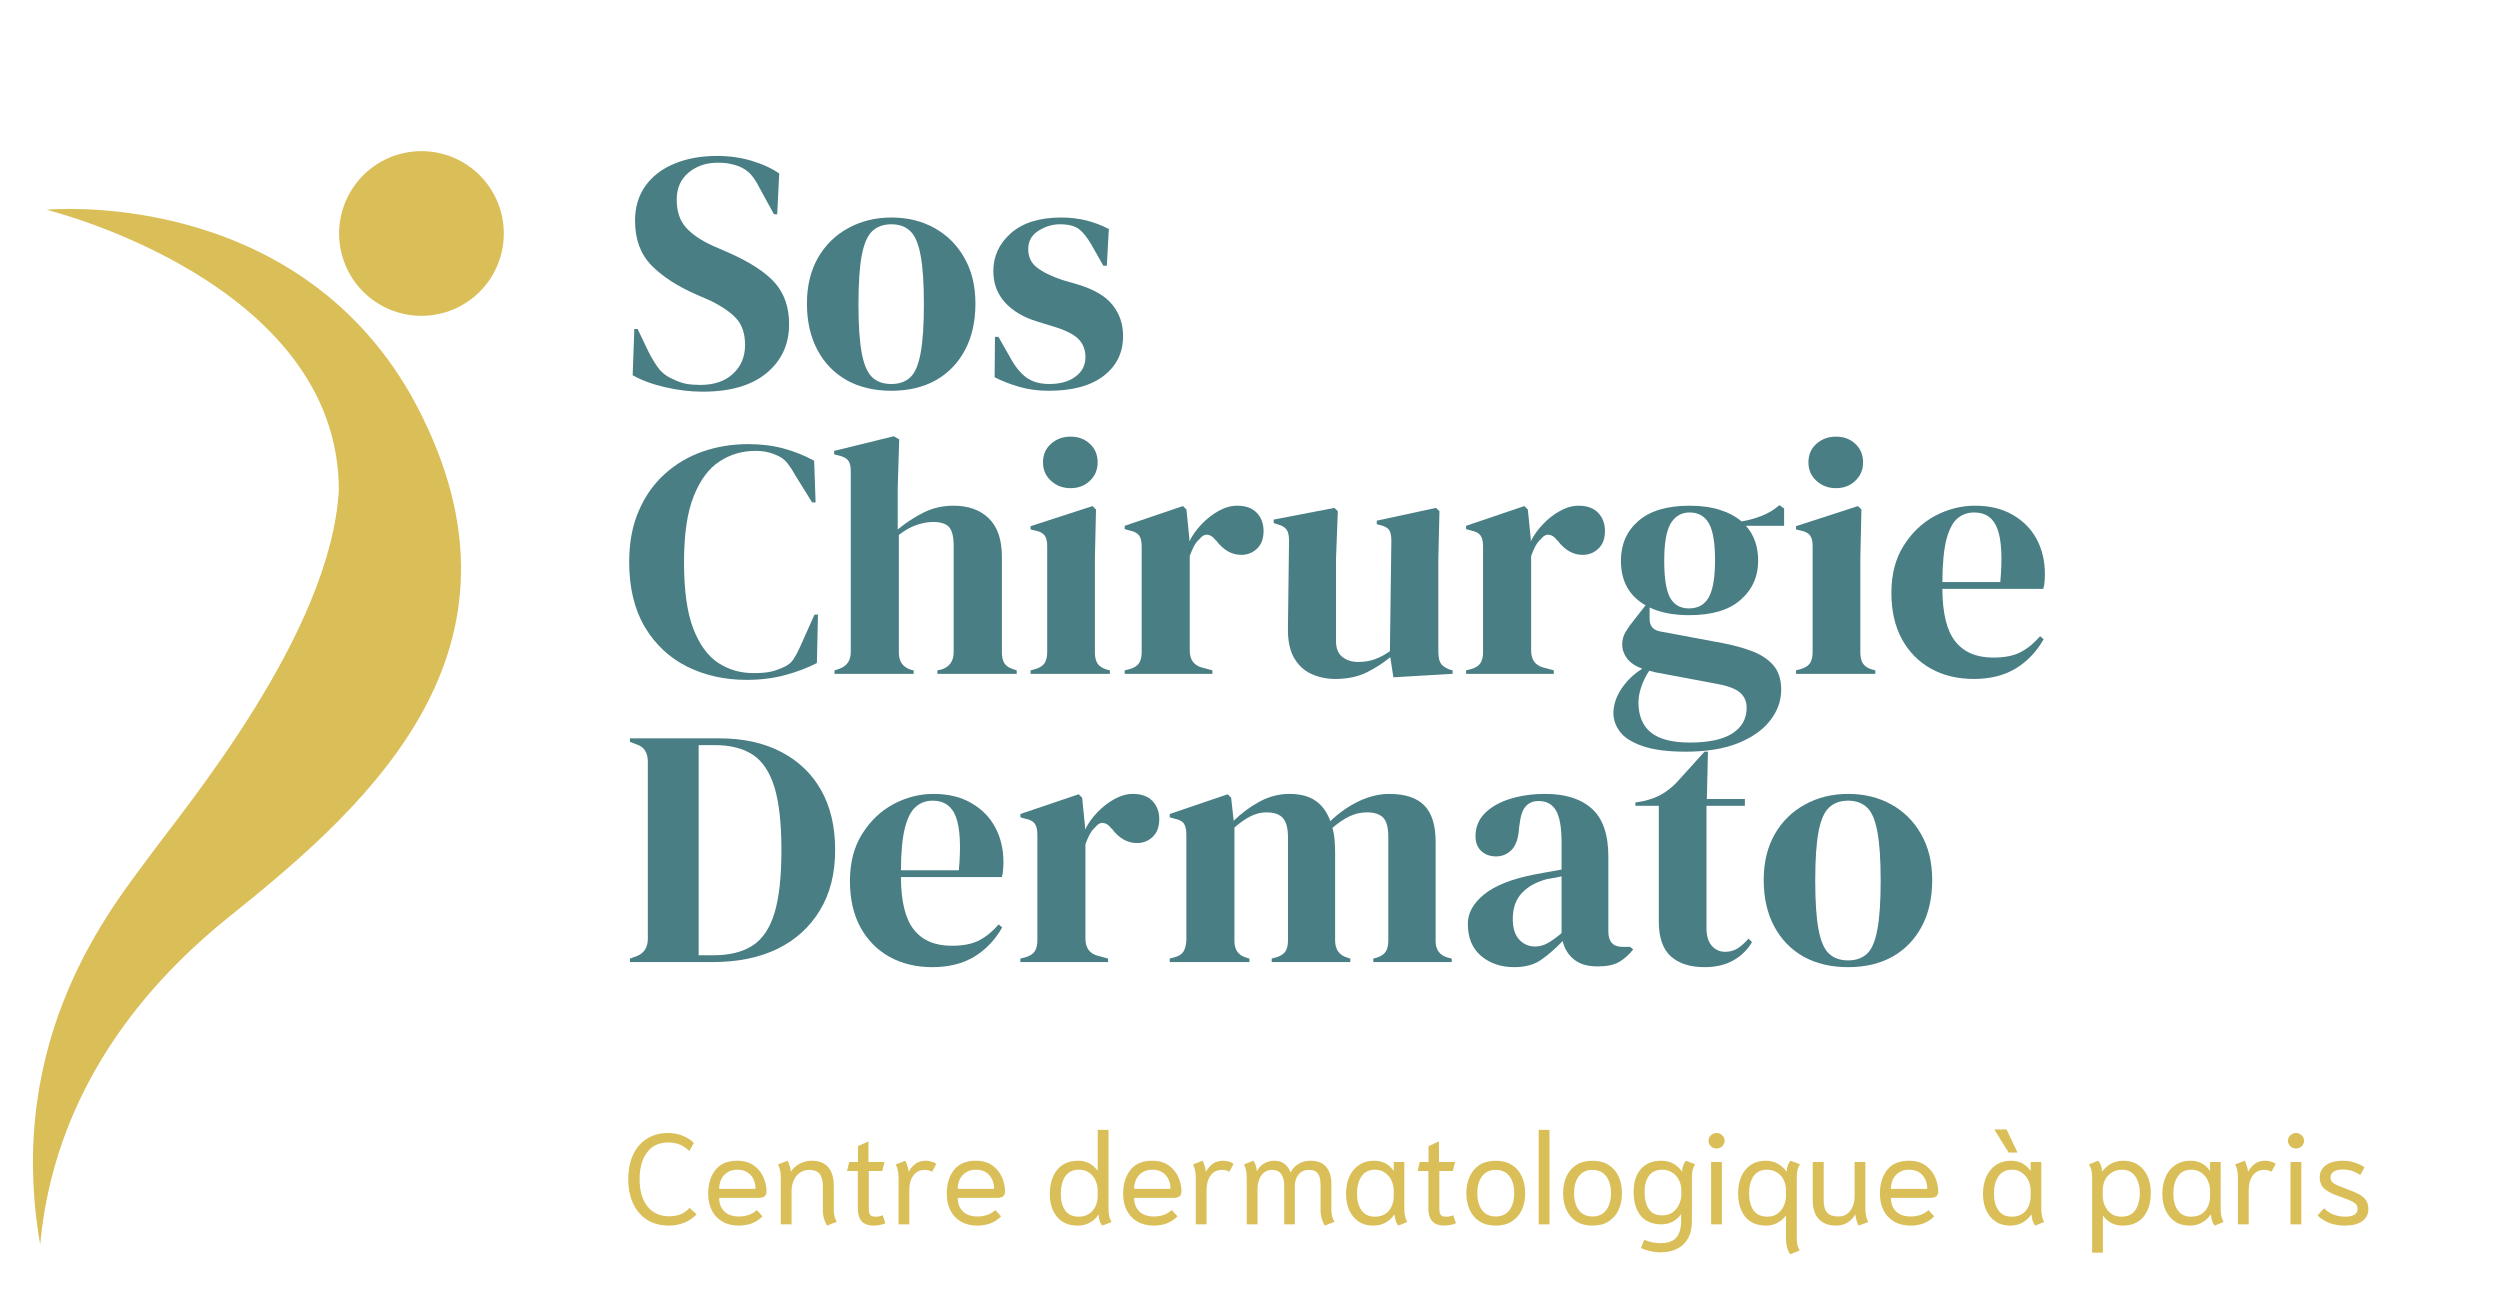 <svg xmlns="http://www.w3.org/2000/svg" xmlns:xlink="http://www.w3.org/1999/xlink" width="285" zoomAndPan="magnify" viewBox="0 0 213.75 112.5" height="150" preserveAspectRatio="xMidYMid meet"><defs><g></g><clipPath id="8513fbb8d1"><path d="M 2 17 L 40 17 L 40 106.879 L 2 106.879 Z M 2 17 " clip-rule="nonzero"></path></clipPath><clipPath id="a49763fdda"><path d="M 28 12.797 L 44 12.797 L 44 28 L 28 28 Z M 28 12.797 " clip-rule="nonzero"></path></clipPath></defs><g clip-path="url(#8513fbb8d1)"><path fill="#dabe58" d="M 3.973 17.934 C 3.973 17.934 28.969 24.055 28.969 41.91 C 28.289 54.156 15.758 69.121 12.762 73.234 C 9.766 77.344 0.328 88.555 3.438 106.43 C 4.105 98.883 7.438 88.113 19.645 78.34 C 31.855 68.566 46.98 54.996 35.105 33.727 C 24.875 15.891 3.973 17.934 3.973 17.934 Z M 3.973 17.934 " fill-opacity="1" fill-rule="nonzero"></path></g><g clip-path="url(#a49763fdda)"><path fill="#dabe58" d="M 43.074 19.965 C 43.074 20.426 43.031 20.883 42.941 21.336 C 42.852 21.789 42.715 22.23 42.539 22.656 C 42.363 23.086 42.145 23.492 41.891 23.875 C 41.633 24.258 41.34 24.613 41.012 24.941 C 40.688 25.27 40.332 25.562 39.945 25.816 C 39.562 26.074 39.156 26.293 38.73 26.469 C 38.301 26.645 37.863 26.777 37.406 26.867 C 36.953 26.961 36.496 27.004 36.035 27.004 C 35.57 27.004 35.113 26.961 34.66 26.867 C 34.207 26.777 33.766 26.645 33.34 26.469 C 32.914 26.293 32.508 26.074 32.121 25.816 C 31.738 25.562 31.383 25.27 31.055 24.941 C 30.73 24.613 30.438 24.258 30.18 23.875 C 29.922 23.492 29.707 23.086 29.531 22.656 C 29.352 22.23 29.219 21.789 29.129 21.336 C 29.039 20.883 28.992 20.426 28.992 19.965 C 28.992 19.5 29.039 19.043 29.129 18.59 C 29.219 18.137 29.352 17.695 29.531 17.27 C 29.707 16.84 29.922 16.438 30.18 16.051 C 30.438 15.668 30.73 15.312 31.055 14.984 C 31.383 14.656 31.738 14.367 32.121 14.109 C 32.508 13.852 32.914 13.637 33.34 13.457 C 33.766 13.281 34.207 13.148 34.66 13.059 C 35.113 12.969 35.57 12.922 36.035 12.922 C 36.496 12.922 36.953 12.969 37.406 13.059 C 37.863 13.148 38.301 13.281 38.73 13.457 C 39.156 13.637 39.562 13.852 39.945 14.109 C 40.332 14.367 40.688 14.656 41.012 14.984 C 41.34 15.312 41.633 15.668 41.891 16.051 C 42.145 16.438 42.363 16.84 42.539 17.27 C 42.715 17.695 42.852 18.137 42.941 18.59 C 43.031 19.043 43.074 19.5 43.074 19.965 Z M 43.074 19.965 " fill-opacity="1" fill-rule="nonzero"></path></g><g fill="#487e84" fill-opacity="1"><g transform="translate(53.218, 32.973)"><g><path d="M 6.859 0.516 C 5.797 0.516 4.711 0.383 3.609 0.125 C 2.516 -0.133 1.602 -0.473 0.875 -0.891 L 1.016 -4.844 L 1.297 -4.844 L 2.203 -2.953 C 2.473 -2.41 2.758 -1.93 3.062 -1.516 C 3.375 -1.098 3.801 -0.773 4.344 -0.547 C 4.727 -0.359 5.098 -0.227 5.453 -0.156 C 5.816 -0.094 6.219 -0.062 6.656 -0.062 C 7.844 -0.062 8.773 -0.379 9.453 -1.016 C 10.141 -1.648 10.484 -2.469 10.484 -3.469 C 10.484 -4.414 10.25 -5.156 9.781 -5.688 C 9.32 -6.219 8.582 -6.738 7.562 -7.25 L 6.375 -7.766 C 4.707 -8.492 3.406 -9.336 2.469 -10.297 C 1.539 -11.254 1.078 -12.523 1.078 -14.109 C 1.078 -15.242 1.367 -16.227 1.953 -17.062 C 2.547 -17.895 3.367 -18.531 4.422 -18.969 C 5.473 -19.414 6.703 -19.641 8.109 -19.641 C 9.129 -19.641 10.098 -19.504 11.016 -19.234 C 11.941 -18.961 12.738 -18.598 13.406 -18.141 L 13.234 -14.656 L 12.953 -14.656 L 11.766 -16.828 C 11.43 -17.504 11.098 -17.984 10.766 -18.266 C 10.441 -18.547 10.066 -18.742 9.641 -18.859 C 9.391 -18.93 9.156 -18.984 8.938 -19.016 C 8.727 -19.047 8.461 -19.062 8.141 -19.062 C 7.148 -19.062 6.316 -18.773 5.641 -18.203 C 4.973 -17.641 4.641 -16.875 4.641 -15.906 C 4.641 -14.914 4.898 -14.125 5.422 -13.531 C 5.941 -12.945 6.703 -12.426 7.703 -11.969 L 9.031 -11.391 C 10.883 -10.578 12.219 -9.711 13.031 -8.797 C 13.844 -7.879 14.25 -6.695 14.25 -5.25 C 14.25 -3.539 13.609 -2.148 12.328 -1.078 C 11.047 -0.016 9.223 0.516 6.859 0.516 Z M 6.859 0.516 "></path></g></g></g><g fill="#487e84" fill-opacity="1"><g transform="translate(68.305, 32.973)"><g><path d="M 7.906 0.438 C 6.438 0.438 5.16 0.133 4.078 -0.469 C 3.004 -1.082 2.172 -1.945 1.578 -3.062 C 0.984 -4.188 0.688 -5.504 0.688 -7.016 C 0.688 -8.516 1 -9.816 1.625 -10.922 C 2.258 -12.023 3.125 -12.875 4.219 -13.469 C 5.312 -14.07 6.539 -14.375 7.906 -14.375 C 9.281 -14.375 10.504 -14.078 11.578 -13.484 C 12.66 -12.891 13.516 -12.039 14.141 -10.938 C 14.773 -9.844 15.094 -8.535 15.094 -7.016 C 15.094 -5.484 14.797 -4.16 14.203 -3.047 C 13.617 -1.941 12.789 -1.082 11.719 -0.469 C 10.645 0.133 9.375 0.438 7.906 0.438 Z M 7.906 -0.141 C 8.582 -0.141 9.125 -0.332 9.531 -0.719 C 9.938 -1.102 10.227 -1.789 10.406 -2.781 C 10.594 -3.77 10.688 -5.16 10.688 -6.953 C 10.688 -8.766 10.594 -10.16 10.406 -11.141 C 10.227 -12.129 9.938 -12.816 9.531 -13.203 C 9.125 -13.598 8.582 -13.797 7.906 -13.797 C 7.227 -13.797 6.68 -13.598 6.266 -13.203 C 5.859 -12.816 5.562 -12.129 5.375 -11.141 C 5.188 -10.16 5.094 -8.766 5.094 -6.953 C 5.094 -5.16 5.188 -3.77 5.375 -2.781 C 5.562 -1.789 5.859 -1.102 6.266 -0.719 C 6.68 -0.332 7.227 -0.141 7.906 -0.141 Z M 7.906 -0.141 "></path></g></g></g><g fill="#487e84" fill-opacity="1"><g transform="translate(84.086, 32.973)"><g><path d="M 5.594 0.438 C 4.645 0.438 3.789 0.32 3.031 0.094 C 2.281 -0.125 1.586 -0.395 0.953 -0.719 L 0.984 -4.172 L 1.281 -4.172 L 2.266 -2.438 C 2.68 -1.664 3.145 -1.086 3.656 -0.703 C 4.176 -0.328 4.832 -0.141 5.625 -0.141 C 6.551 -0.141 7.297 -0.348 7.859 -0.766 C 8.43 -1.18 8.719 -1.738 8.719 -2.438 C 8.719 -3.07 8.516 -3.594 8.109 -4 C 7.703 -4.406 6.953 -4.77 5.859 -5.094 L 4.641 -5.469 C 3.461 -5.82 2.535 -6.363 1.859 -7.094 C 1.18 -7.832 0.844 -8.734 0.844 -9.797 C 0.844 -11.066 1.344 -12.145 2.344 -13.031 C 3.352 -13.926 4.789 -14.375 6.656 -14.375 C 7.414 -14.375 8.129 -14.289 8.797 -14.125 C 9.461 -13.957 10.102 -13.711 10.719 -13.391 L 10.547 -10.25 L 10.25 -10.25 L 9.234 -12.047 C 8.867 -12.68 8.508 -13.129 8.156 -13.391 C 7.801 -13.66 7.266 -13.797 6.547 -13.797 C 5.891 -13.797 5.27 -13.609 4.688 -13.234 C 4.113 -12.867 3.828 -12.348 3.828 -11.672 C 3.828 -11.016 4.07 -10.492 4.562 -10.109 C 5.051 -9.723 5.781 -9.363 6.75 -9.031 L 8.047 -8.656 C 9.441 -8.238 10.438 -7.656 11.031 -6.906 C 11.633 -6.164 11.938 -5.273 11.938 -4.234 C 11.938 -2.816 11.379 -1.68 10.266 -0.828 C 9.16 0.016 7.602 0.438 5.594 0.438 Z M 5.594 0.438 "></path></g></g></g><g fill="#487e84" fill-opacity="1"><g transform="translate(53.218, 57.613)"><g><path d="M 10.609 0.516 C 8.734 0.516 7.035 0.133 5.516 -0.625 C 4.004 -1.383 2.801 -2.516 1.906 -4.016 C 1.02 -5.523 0.578 -7.375 0.578 -9.562 C 0.578 -11.219 0.848 -12.672 1.391 -13.922 C 1.93 -15.18 2.672 -16.234 3.609 -17.078 C 4.547 -17.93 5.625 -18.57 6.844 -19 C 8.07 -19.426 9.375 -19.641 10.75 -19.641 C 11.852 -19.641 12.863 -19.516 13.781 -19.266 C 14.707 -19.016 15.578 -18.664 16.391 -18.219 L 16.516 -14.656 L 16.219 -14.656 L 14.781 -16.969 C 14.582 -17.344 14.367 -17.676 14.141 -17.969 C 13.91 -18.27 13.617 -18.5 13.266 -18.656 C 12.973 -18.789 12.688 -18.891 12.406 -18.953 C 12.133 -19.023 11.785 -19.062 11.359 -19.062 C 10.234 -19.062 9.211 -18.758 8.297 -18.156 C 7.379 -17.562 6.645 -16.57 6.094 -15.188 C 5.539 -13.812 5.266 -11.926 5.266 -9.531 C 5.266 -7.156 5.523 -5.273 6.047 -3.891 C 6.578 -2.516 7.289 -1.531 8.188 -0.938 C 9.082 -0.352 10.086 -0.062 11.203 -0.062 C 11.828 -0.062 12.32 -0.102 12.688 -0.188 C 13.051 -0.27 13.422 -0.398 13.797 -0.578 C 14.16 -0.734 14.438 -0.957 14.625 -1.25 C 14.82 -1.551 15 -1.879 15.156 -2.234 L 16.422 -5.062 L 16.719 -5.062 L 16.625 -0.922 C 15.812 -0.504 14.906 -0.16 13.906 0.109 C 12.906 0.379 11.805 0.516 10.609 0.516 Z M 10.609 0.516 "></path></g></g></g><g fill="#487e84" fill-opacity="1"><g transform="translate(70.679, 57.613)"><g><path d="M 0.672 0 L 0.672 -0.297 L 1.016 -0.406 C 1.711 -0.633 2.062 -1.117 2.062 -1.859 L 2.062 -17.328 C 2.062 -17.734 1.992 -18.031 1.859 -18.219 C 1.723 -18.414 1.461 -18.562 1.078 -18.656 L 0.641 -18.766 L 0.641 -19.062 L 5.734 -20.312 L 6.203 -20.047 L 6.078 -15.969 L 6.078 -12.344 C 6.754 -12.906 7.484 -13.383 8.266 -13.781 C 9.047 -14.176 9.91 -14.375 10.859 -14.375 C 12.117 -14.375 13.117 -14.016 13.859 -13.297 C 14.609 -12.578 14.984 -11.477 14.984 -10 L 14.984 -1.828 C 14.984 -1.441 15.055 -1.129 15.203 -0.891 C 15.359 -0.66 15.629 -0.488 16.016 -0.375 L 16.25 -0.297 L 16.25 0 L 9.469 0 L 9.469 -0.297 L 9.828 -0.375 C 10.516 -0.602 10.859 -1.098 10.859 -1.859 L 10.859 -10.953 C 10.859 -11.723 10.727 -12.254 10.469 -12.547 C 10.207 -12.836 9.75 -12.984 9.094 -12.984 C 8.664 -12.984 8.203 -12.898 7.703 -12.734 C 7.203 -12.566 6.691 -12.281 6.172 -11.875 L 6.172 -1.797 C 6.172 -1.047 6.52 -0.562 7.219 -0.344 L 7.438 -0.297 L 7.438 0 Z M 0.672 0 "></path></g></g></g><g fill="#487e84" fill-opacity="1"><g transform="translate(87.474, 57.613)"><g><path d="M 4.062 -15.875 C 3.406 -15.875 2.848 -16.082 2.391 -16.5 C 1.93 -16.914 1.703 -17.441 1.703 -18.078 C 1.703 -18.734 1.93 -19.266 2.391 -19.672 C 2.848 -20.078 3.406 -20.281 4.062 -20.281 C 4.719 -20.281 5.266 -20.078 5.703 -19.672 C 6.148 -19.266 6.375 -18.734 6.375 -18.078 C 6.375 -17.441 6.148 -16.914 5.703 -16.5 C 5.266 -16.082 4.719 -15.875 4.062 -15.875 Z M 0.641 0 L 0.641 -0.297 L 1.047 -0.406 C 1.43 -0.52 1.695 -0.691 1.844 -0.922 C 1.988 -1.16 2.062 -1.473 2.062 -1.859 L 2.062 -10.922 C 2.062 -11.328 1.988 -11.629 1.844 -11.828 C 1.695 -12.035 1.43 -12.176 1.047 -12.25 L 0.641 -12.344 L 0.641 -12.625 L 5.938 -14.344 L 6.234 -14.047 L 6.141 -9.938 L 6.141 -1.828 C 6.141 -1.441 6.211 -1.129 6.359 -0.891 C 6.504 -0.66 6.758 -0.488 7.125 -0.375 L 7.422 -0.297 L 7.422 0 Z M 0.641 0 "></path></g></g></g><g fill="#487e84" fill-opacity="1"><g transform="translate(95.582, 57.613)"><g><path d="M 0.578 0 L 0.578 -0.297 L 1.016 -0.406 C 1.398 -0.52 1.664 -0.691 1.812 -0.922 C 1.957 -1.16 2.031 -1.461 2.031 -1.828 L 2.031 -10.891 C 2.031 -11.316 1.957 -11.629 1.812 -11.828 C 1.664 -12.035 1.398 -12.176 1.016 -12.25 L 0.578 -12.375 L 0.578 -12.656 L 5.562 -14.344 L 5.859 -14.047 L 6.109 -11.562 L 6.109 -11.328 C 6.379 -11.867 6.734 -12.363 7.172 -12.812 C 7.609 -13.27 8.094 -13.645 8.625 -13.938 C 9.156 -14.227 9.68 -14.375 10.203 -14.375 C 10.93 -14.375 11.488 -14.172 11.875 -13.766 C 12.258 -13.359 12.453 -12.844 12.453 -12.219 C 12.453 -11.562 12.266 -11.055 11.891 -10.703 C 11.516 -10.348 11.066 -10.172 10.547 -10.172 C 9.734 -10.172 9.02 -10.578 8.406 -11.391 L 8.344 -11.438 C 8.145 -11.707 7.922 -11.859 7.672 -11.891 C 7.422 -11.922 7.191 -11.801 6.984 -11.531 C 6.785 -11.352 6.625 -11.145 6.5 -10.906 C 6.375 -10.664 6.254 -10.391 6.141 -10.078 L 6.141 -2 C 6.141 -1.227 6.477 -0.742 7.156 -0.547 L 8.078 -0.297 L 8.078 0 Z M 0.578 0 "></path></g></g></g><g fill="#487e84" fill-opacity="1"><g transform="translate(108.353, 57.613)"><g><path d="M 5.828 0.438 C 5.066 0.438 4.375 0.289 3.75 0 C 3.125 -0.289 2.629 -0.758 2.266 -1.406 C 1.91 -2.051 1.742 -2.906 1.766 -3.969 L 1.859 -11.406 C 1.859 -11.852 1.781 -12.172 1.625 -12.359 C 1.469 -12.555 1.223 -12.695 0.891 -12.781 L 0.547 -12.891 L 0.547 -13.188 L 5.734 -14.188 L 6.031 -13.906 L 5.875 -9.797 L 5.875 -2.812 C 5.875 -2.195 6.051 -1.742 6.406 -1.453 C 6.77 -1.16 7.223 -1.016 7.766 -1.016 C 8.305 -1.016 8.785 -1.094 9.203 -1.25 C 9.629 -1.406 10.055 -1.633 10.484 -1.938 L 10.609 -11.391 C 10.609 -11.828 10.539 -12.133 10.406 -12.312 C 10.27 -12.5 10.016 -12.633 9.641 -12.719 L 9.359 -12.797 L 9.359 -13.094 L 14.422 -14.188 L 14.719 -13.906 L 14.625 -9.797 L 14.625 -1.938 C 14.625 -1.508 14.68 -1.18 14.797 -0.953 C 14.922 -0.723 15.176 -0.531 15.562 -0.375 L 15.844 -0.297 L 15.844 0 L 10.781 0.297 L 10.516 -1.422 C 9.879 -0.898 9.188 -0.457 8.438 -0.094 C 7.695 0.258 6.828 0.438 5.828 0.438 Z M 5.828 0.438 "></path></g></g></g><g fill="#487e84" fill-opacity="1"><g transform="translate(124.771, 57.613)"><g><path d="M 0.578 0 L 0.578 -0.297 L 1.016 -0.406 C 1.398 -0.52 1.664 -0.691 1.812 -0.922 C 1.957 -1.16 2.031 -1.461 2.031 -1.828 L 2.031 -10.891 C 2.031 -11.316 1.957 -11.629 1.812 -11.828 C 1.664 -12.035 1.398 -12.176 1.016 -12.25 L 0.578 -12.375 L 0.578 -12.656 L 5.562 -14.344 L 5.859 -14.047 L 6.109 -11.562 L 6.109 -11.328 C 6.379 -11.867 6.734 -12.363 7.172 -12.812 C 7.609 -13.27 8.094 -13.645 8.625 -13.938 C 9.156 -14.227 9.68 -14.375 10.203 -14.375 C 10.93 -14.375 11.488 -14.172 11.875 -13.766 C 12.258 -13.359 12.453 -12.844 12.453 -12.219 C 12.453 -11.562 12.266 -11.055 11.891 -10.703 C 11.516 -10.348 11.066 -10.172 10.547 -10.172 C 9.734 -10.172 9.02 -10.578 8.406 -11.391 L 8.344 -11.438 C 8.145 -11.707 7.922 -11.859 7.672 -11.891 C 7.422 -11.922 7.191 -11.801 6.984 -11.531 C 6.785 -11.352 6.625 -11.145 6.5 -10.906 C 6.375 -10.664 6.254 -10.391 6.141 -10.078 L 6.141 -2 C 6.141 -1.227 6.477 -0.742 7.156 -0.547 L 8.078 -0.297 L 8.078 0 Z M 0.578 0 "></path></g></g></g><g fill="#487e84" fill-opacity="1"><g transform="translate(137.541, 57.613)"><g><path d="M 6.891 -5.016 C 5.555 -5.016 4.426 -5.234 3.5 -5.672 L 3.5 -4.688 C 3.5 -4.094 3.801 -3.738 4.406 -3.625 L 9.844 -2.609 C 10.75 -2.43 11.566 -2.203 12.297 -1.922 C 13.035 -1.641 13.629 -1.242 14.078 -0.734 C 14.523 -0.223 14.75 0.473 14.75 1.359 C 14.75 2.305 14.438 3.18 13.812 3.984 C 13.195 4.785 12.285 5.43 11.078 5.922 C 9.867 6.41 8.367 6.656 6.578 6.656 C 5.035 6.656 3.805 6.492 2.891 6.172 C 1.984 5.859 1.344 5.453 0.969 4.953 C 0.594 4.453 0.406 3.922 0.406 3.359 C 0.406 2.66 0.641 1.957 1.109 1.25 C 1.586 0.551 2.176 -0.008 2.875 -0.438 C 2.27 -0.664 1.832 -0.961 1.562 -1.328 C 1.289 -1.703 1.156 -2.098 1.156 -2.516 C 1.156 -2.898 1.254 -3.258 1.453 -3.594 C 1.66 -3.938 1.91 -4.285 2.203 -4.641 L 3.156 -5.859 C 1.75 -6.66 1.047 -7.93 1.047 -9.672 C 1.047 -11.066 1.539 -12.195 2.531 -13.062 C 3.531 -13.938 4.992 -14.375 6.922 -14.375 C 7.91 -14.375 8.773 -14.254 9.516 -14.016 C 10.254 -13.785 10.867 -13.457 11.359 -13.031 C 11.973 -13.133 12.555 -13.297 13.109 -13.516 C 13.66 -13.734 14.156 -14.035 14.594 -14.422 L 15 -14.141 L 15 -12.656 L 11.734 -12.656 C 12.43 -11.883 12.781 -10.891 12.781 -9.672 C 12.781 -8.316 12.281 -7.203 11.281 -6.328 C 10.289 -5.453 8.828 -5.016 6.891 -5.016 Z M 6.859 -5.594 C 7.641 -5.594 8.207 -5.91 8.562 -6.547 C 8.914 -7.18 9.094 -8.242 9.094 -9.734 C 9.094 -11.223 8.914 -12.27 8.562 -12.875 C 8.207 -13.488 7.66 -13.797 6.922 -13.797 C 6.211 -13.797 5.672 -13.477 5.297 -12.844 C 4.93 -12.219 4.75 -11.16 4.75 -9.672 C 4.75 -8.18 4.914 -7.129 5.25 -6.516 C 5.594 -5.898 6.129 -5.594 6.859 -5.594 Z M 2.547 2.438 C 2.547 3.57 2.895 4.426 3.594 5 C 4.301 5.582 5.422 5.875 6.953 5.875 C 8.555 5.875 9.766 5.613 10.578 5.094 C 11.391 4.57 11.797 3.836 11.797 2.891 C 11.797 2.348 11.598 1.91 11.203 1.578 C 10.805 1.254 10.133 1.008 9.188 0.844 L 3.938 -0.141 C 3.781 -0.18 3.625 -0.223 3.469 -0.266 C 3.207 0.117 2.988 0.555 2.812 1.047 C 2.633 1.547 2.547 2.008 2.547 2.438 Z M 2.547 2.438 "></path></g></g></g><g fill="#487e84" fill-opacity="1"><g transform="translate(152.918, 57.613)"><g><path d="M 4.062 -15.875 C 3.406 -15.875 2.848 -16.082 2.391 -16.5 C 1.93 -16.914 1.703 -17.441 1.703 -18.078 C 1.703 -18.734 1.93 -19.266 2.391 -19.672 C 2.848 -20.078 3.406 -20.281 4.062 -20.281 C 4.719 -20.281 5.266 -20.078 5.703 -19.672 C 6.148 -19.266 6.375 -18.734 6.375 -18.078 C 6.375 -17.441 6.148 -16.914 5.703 -16.5 C 5.266 -16.082 4.719 -15.875 4.062 -15.875 Z M 0.641 0 L 0.641 -0.297 L 1.047 -0.406 C 1.43 -0.52 1.695 -0.691 1.844 -0.922 C 1.988 -1.16 2.062 -1.473 2.062 -1.859 L 2.062 -10.922 C 2.062 -11.328 1.988 -11.629 1.844 -11.828 C 1.695 -12.035 1.43 -12.176 1.047 -12.25 L 0.641 -12.344 L 0.641 -12.625 L 5.938 -14.344 L 6.234 -14.047 L 6.141 -9.938 L 6.141 -1.828 C 6.141 -1.441 6.211 -1.129 6.359 -0.891 C 6.504 -0.66 6.758 -0.488 7.125 -0.375 L 7.422 -0.297 L 7.422 0 Z M 0.641 0 "></path></g></g></g><g fill="#487e84" fill-opacity="1"><g transform="translate(161.026, 57.613)"><g><path d="M 7.844 -14.375 C 9.102 -14.375 10.176 -14.113 11.062 -13.594 C 11.957 -13.082 12.641 -12.391 13.109 -11.516 C 13.578 -10.641 13.812 -9.641 13.812 -8.516 C 13.812 -8.305 13.801 -8.086 13.781 -7.859 C 13.77 -7.641 13.734 -7.441 13.672 -7.266 L 5.047 -7.266 C 5.055 -5.18 5.426 -3.68 6.156 -2.766 C 6.883 -1.848 7.961 -1.391 9.391 -1.391 C 10.348 -1.391 11.125 -1.539 11.719 -1.844 C 12.32 -2.156 12.883 -2.613 13.406 -3.219 L 13.703 -2.953 C 13.098 -1.891 12.301 -1.055 11.312 -0.453 C 10.32 0.141 9.129 0.438 7.734 0.438 C 6.359 0.438 5.141 0.145 4.078 -0.438 C 3.016 -1.031 2.18 -1.879 1.578 -2.984 C 0.984 -4.086 0.688 -5.398 0.688 -6.922 C 0.688 -8.504 1.035 -9.848 1.734 -10.953 C 2.43 -12.066 3.32 -12.914 4.406 -13.5 C 5.5 -14.082 6.645 -14.375 7.844 -14.375 Z M 7.766 -13.797 C 7.203 -13.797 6.723 -13.625 6.328 -13.281 C 5.93 -12.945 5.617 -12.348 5.391 -11.484 C 5.172 -10.629 5.055 -9.414 5.047 -7.844 L 10 -7.844 C 10.188 -9.957 10.102 -11.477 9.75 -12.406 C 9.406 -13.332 8.742 -13.797 7.766 -13.797 Z M 7.766 -13.797 "></path></g></g></g><g fill="#487e84" fill-opacity="1"><g transform="translate(53.218, 82.254)"><g><path d="M 0.641 0 L 0.641 -0.297 L 1.25 -0.516 C 1.863 -0.766 2.172 -1.258 2.172 -2 L 2.172 -17.125 C 2.172 -17.895 1.863 -18.383 1.25 -18.594 L 0.641 -18.828 L 0.641 -19.125 L 8.281 -19.125 C 10.332 -19.125 12.094 -18.738 13.562 -17.969 C 15.039 -17.207 16.18 -16.117 16.984 -14.703 C 17.785 -13.285 18.188 -11.582 18.188 -9.594 C 18.188 -7.562 17.75 -5.832 16.875 -4.406 C 16.008 -2.977 14.801 -1.883 13.25 -1.125 C 11.695 -0.375 9.867 0 7.766 0 Z M 6.516 -0.578 L 7.766 -0.578 C 9.148 -0.578 10.27 -0.852 11.125 -1.406 C 11.977 -1.957 12.602 -2.883 13 -4.188 C 13.395 -5.488 13.594 -7.281 13.594 -9.562 C 13.594 -11.844 13.395 -13.633 13 -14.938 C 12.602 -16.238 11.988 -17.164 11.156 -17.719 C 10.32 -18.27 9.227 -18.547 7.875 -18.547 L 6.516 -18.547 Z M 6.516 -0.578 "></path></g></g></g><g fill="#487e84" fill-opacity="1"><g transform="translate(71.982, 82.254)"><g><path d="M 7.844 -14.375 C 9.102 -14.375 10.176 -14.113 11.062 -13.594 C 11.957 -13.082 12.641 -12.391 13.109 -11.516 C 13.578 -10.641 13.812 -9.641 13.812 -8.516 C 13.812 -8.305 13.801 -8.086 13.781 -7.859 C 13.77 -7.641 13.734 -7.441 13.672 -7.266 L 5.047 -7.266 C 5.055 -5.18 5.426 -3.68 6.156 -2.766 C 6.883 -1.848 7.961 -1.391 9.391 -1.391 C 10.348 -1.391 11.125 -1.539 11.719 -1.844 C 12.32 -2.156 12.883 -2.613 13.406 -3.219 L 13.703 -2.953 C 13.098 -1.891 12.301 -1.055 11.312 -0.453 C 10.32 0.141 9.129 0.438 7.734 0.438 C 6.359 0.438 5.141 0.145 4.078 -0.438 C 3.016 -1.031 2.18 -1.879 1.578 -2.984 C 0.984 -4.086 0.688 -5.398 0.688 -6.922 C 0.688 -8.504 1.035 -9.848 1.734 -10.953 C 2.43 -12.066 3.32 -12.914 4.406 -13.5 C 5.5 -14.082 6.645 -14.375 7.844 -14.375 Z M 7.766 -13.797 C 7.203 -13.797 6.723 -13.625 6.328 -13.281 C 5.93 -12.945 5.617 -12.348 5.391 -11.484 C 5.172 -10.629 5.055 -9.414 5.047 -7.844 L 10 -7.844 C 10.188 -9.957 10.102 -11.477 9.75 -12.406 C 9.406 -13.332 8.742 -13.797 7.766 -13.797 Z M 7.766 -13.797 "></path></g></g></g><g fill="#487e84" fill-opacity="1"><g transform="translate(86.664, 82.254)"><g><path d="M 0.578 0 L 0.578 -0.297 L 1.016 -0.406 C 1.398 -0.52 1.664 -0.691 1.812 -0.922 C 1.957 -1.16 2.031 -1.461 2.031 -1.828 L 2.031 -10.891 C 2.031 -11.316 1.957 -11.629 1.812 -11.828 C 1.664 -12.035 1.398 -12.176 1.016 -12.25 L 0.578 -12.375 L 0.578 -12.656 L 5.562 -14.344 L 5.859 -14.047 L 6.109 -11.562 L 6.109 -11.328 C 6.379 -11.867 6.734 -12.363 7.172 -12.812 C 7.609 -13.27 8.094 -13.645 8.625 -13.938 C 9.156 -14.227 9.68 -14.375 10.203 -14.375 C 10.93 -14.375 11.488 -14.172 11.875 -13.766 C 12.258 -13.359 12.453 -12.844 12.453 -12.219 C 12.453 -11.562 12.266 -11.055 11.891 -10.703 C 11.516 -10.348 11.066 -10.172 10.547 -10.172 C 9.734 -10.172 9.02 -10.578 8.406 -11.391 L 8.344 -11.438 C 8.145 -11.707 7.922 -11.859 7.672 -11.891 C 7.422 -11.922 7.191 -11.801 6.984 -11.531 C 6.785 -11.352 6.625 -11.145 6.5 -10.906 C 6.375 -10.664 6.254 -10.391 6.141 -10.078 L 6.141 -2 C 6.141 -1.227 6.477 -0.742 7.156 -0.547 L 8.078 -0.297 L 8.078 0 Z M 0.578 0 "></path></g></g></g><g fill="#487e84" fill-opacity="1"><g transform="translate(99.434, 82.254)"><g><path d="M 0.578 0 L 0.578 -0.297 L 0.984 -0.406 C 1.348 -0.5 1.602 -0.66 1.75 -0.891 C 1.895 -1.129 1.977 -1.441 2 -1.828 L 2 -10.891 C 2 -11.316 1.93 -11.629 1.797 -11.828 C 1.66 -12.035 1.398 -12.176 1.016 -12.25 L 0.578 -12.375 L 0.578 -12.656 L 5.531 -14.344 L 5.828 -14.047 L 6.047 -12.078 C 6.691 -12.711 7.422 -13.254 8.234 -13.703 C 9.055 -14.148 9.914 -14.375 10.812 -14.375 C 11.738 -14.375 12.477 -14.18 13.031 -13.797 C 13.594 -13.422 14.02 -12.836 14.312 -12.047 C 15.062 -12.766 15.875 -13.332 16.75 -13.75 C 17.633 -14.164 18.492 -14.375 19.328 -14.375 C 20.691 -14.375 21.695 -14.047 22.344 -13.391 C 22.988 -12.734 23.312 -11.695 23.312 -10.281 L 23.312 -1.797 C 23.312 -1.047 23.66 -0.57 24.359 -0.375 L 24.688 -0.297 L 24.688 0 L 17.984 0 L 17.984 -0.297 L 18.281 -0.375 C 18.645 -0.488 18.898 -0.66 19.047 -0.891 C 19.191 -1.129 19.266 -1.441 19.266 -1.828 L 19.266 -10.688 C 19.266 -11.5 19.117 -12.051 18.828 -12.344 C 18.535 -12.645 18.07 -12.797 17.438 -12.797 C 16.938 -12.797 16.445 -12.688 15.969 -12.469 C 15.5 -12.25 15.004 -11.914 14.484 -11.469 C 14.578 -11.164 14.641 -10.828 14.672 -10.453 C 14.703 -10.086 14.719 -9.703 14.719 -9.297 L 14.719 -1.797 C 14.738 -1.047 15.086 -0.57 15.766 -0.375 L 16.016 -0.297 L 16.016 0 L 9.297 0 L 9.297 -0.297 L 9.703 -0.406 C 10.066 -0.52 10.32 -0.688 10.469 -0.906 C 10.613 -1.133 10.688 -1.441 10.688 -1.828 L 10.688 -10.656 C 10.688 -11.426 10.547 -11.973 10.266 -12.297 C 9.984 -12.629 9.504 -12.797 8.828 -12.797 C 8.391 -12.797 7.945 -12.688 7.5 -12.469 C 7.062 -12.25 6.598 -11.926 6.109 -11.5 L 6.109 -1.797 C 6.109 -1.047 6.445 -0.57 7.125 -0.375 L 7.391 -0.297 L 7.391 0 Z M 0.578 0 "></path></g></g></g><g fill="#487e84" fill-opacity="1"><g transform="translate(124.655, 82.254)"><g><path d="M 4.812 0.438 C 3.688 0.438 2.742 0.117 1.984 -0.516 C 1.223 -1.16 0.844 -2.082 0.844 -3.281 C 0.844 -4.188 1.305 -5.02 2.234 -5.781 C 3.16 -6.539 4.617 -7.113 6.609 -7.5 C 6.91 -7.562 7.254 -7.625 7.641 -7.688 C 8.035 -7.758 8.441 -7.832 8.859 -7.906 L 8.859 -10.203 C 8.859 -11.516 8.695 -12.438 8.375 -12.969 C 8.062 -13.5 7.566 -13.766 6.891 -13.766 C 6.43 -13.766 6.066 -13.613 5.797 -13.312 C 5.523 -13.008 5.348 -12.492 5.266 -11.766 L 5.219 -11.438 C 5.176 -10.613 4.973 -10.004 4.609 -9.609 C 4.242 -9.223 3.789 -9.031 3.25 -9.031 C 2.738 -9.031 2.316 -9.188 1.984 -9.5 C 1.66 -9.812 1.5 -10.227 1.5 -10.75 C 1.5 -11.539 1.773 -12.207 2.328 -12.75 C 2.879 -13.289 3.609 -13.695 4.516 -13.969 C 5.422 -14.238 6.406 -14.375 7.469 -14.375 C 9.188 -14.375 10.516 -13.953 11.453 -13.109 C 12.391 -12.266 12.859 -10.898 12.859 -9.016 L 12.859 -2.609 C 12.859 -1.734 13.266 -1.297 14.078 -1.297 L 14.719 -1.297 L 14.984 -1.078 C 14.609 -0.609 14.203 -0.25 13.766 0 C 13.336 0.25 12.727 0.375 11.938 0.375 C 11.082 0.375 10.41 0.176 9.922 -0.219 C 9.43 -0.613 9.109 -1.141 8.953 -1.797 C 8.367 -1.18 7.77 -0.656 7.156 -0.219 C 6.551 0.219 5.77 0.438 4.812 0.438 Z M 6.578 -1.328 C 6.961 -1.328 7.32 -1.422 7.656 -1.609 C 8 -1.797 8.398 -2.082 8.859 -2.469 L 8.859 -7.328 C 8.672 -7.285 8.477 -7.242 8.281 -7.203 C 8.094 -7.172 7.875 -7.133 7.625 -7.094 C 6.727 -6.863 6.016 -6.473 5.484 -5.922 C 4.953 -5.367 4.688 -4.629 4.688 -3.703 C 4.688 -2.91 4.867 -2.316 5.234 -1.922 C 5.609 -1.523 6.055 -1.328 6.578 -1.328 Z M 6.578 -1.328 "></path></g></g></g><g fill="#487e84" fill-opacity="1"><g transform="translate(139.655, 82.254)"><g><path d="M 6.078 0.438 C 4.848 0.438 3.891 0.129 3.203 -0.484 C 2.516 -1.109 2.172 -2.098 2.172 -3.453 L 2.172 -13.359 L 0.172 -13.359 L 0.172 -13.641 L 0.875 -13.766 C 1.469 -13.898 1.984 -14.094 2.422 -14.344 C 2.859 -14.594 3.285 -14.93 3.703 -15.359 L 6.078 -17.984 L 6.375 -17.984 L 6.281 -13.938 L 9.531 -13.938 L 9.531 -13.359 L 6.25 -13.359 L 6.25 -2.922 C 6.25 -2.242 6.398 -1.734 6.703 -1.391 C 7.004 -1.047 7.383 -0.875 7.844 -0.875 C 8.25 -0.875 8.609 -0.973 8.922 -1.172 C 9.234 -1.379 9.539 -1.656 9.844 -2 L 10.141 -1.703 C 9.754 -1.047 9.223 -0.523 8.547 -0.141 C 7.867 0.242 7.047 0.438 6.078 0.438 Z M 6.078 0.438 "></path></g></g></g><g fill="#487e84" fill-opacity="1"><g transform="translate(150.109, 82.254)"><g><path d="M 7.906 0.438 C 6.438 0.438 5.16 0.133 4.078 -0.469 C 3.004 -1.082 2.172 -1.945 1.578 -3.062 C 0.984 -4.188 0.688 -5.504 0.688 -7.016 C 0.688 -8.516 1 -9.816 1.625 -10.922 C 2.258 -12.023 3.125 -12.875 4.219 -13.469 C 5.312 -14.07 6.539 -14.375 7.906 -14.375 C 9.281 -14.375 10.504 -14.078 11.578 -13.484 C 12.66 -12.891 13.516 -12.039 14.141 -10.938 C 14.773 -9.844 15.094 -8.535 15.094 -7.016 C 15.094 -5.484 14.797 -4.16 14.203 -3.047 C 13.617 -1.941 12.789 -1.082 11.719 -0.469 C 10.645 0.133 9.375 0.438 7.906 0.438 Z M 7.906 -0.141 C 8.582 -0.141 9.125 -0.332 9.531 -0.719 C 9.938 -1.102 10.227 -1.789 10.406 -2.781 C 10.594 -3.77 10.688 -5.16 10.688 -6.953 C 10.688 -8.766 10.594 -10.16 10.406 -11.141 C 10.227 -12.129 9.938 -12.816 9.531 -13.203 C 9.125 -13.598 8.582 -13.797 7.906 -13.797 C 7.227 -13.797 6.68 -13.598 6.266 -13.203 C 5.859 -12.816 5.562 -12.129 5.375 -11.141 C 5.188 -10.16 5.094 -8.766 5.094 -6.953 C 5.094 -5.16 5.188 -3.77 5.375 -2.781 C 5.562 -1.789 5.859 -1.102 6.266 -0.719 C 6.68 -0.332 7.227 -0.141 7.906 -0.141 Z M 7.906 -0.141 "></path></g></g></g><g fill="#dabe58" fill-opacity="1"><g transform="translate(53.218, 104.681)"><g><path d="M 4 0.109 C 3.281 0.109 2.656 -0.051 2.125 -0.375 C 1.602 -0.707 1.203 -1.172 0.922 -1.766 C 0.641 -2.367 0.5 -3.066 0.5 -3.859 C 0.5 -4.648 0.633 -5.344 0.906 -5.938 C 1.176 -6.531 1.566 -6.988 2.078 -7.312 C 2.598 -7.645 3.207 -7.812 3.906 -7.812 C 4.344 -7.812 4.754 -7.734 5.141 -7.578 C 5.523 -7.43 5.848 -7.223 6.109 -6.953 L 5.719 -6.266 C 5.477 -6.504 5.211 -6.688 4.922 -6.812 C 4.641 -6.938 4.301 -7 3.906 -7 C 3.133 -7 2.535 -6.719 2.109 -6.156 C 1.68 -5.594 1.469 -4.828 1.469 -3.859 C 1.469 -2.879 1.691 -2.102 2.141 -1.531 C 2.586 -0.969 3.211 -0.688 4.016 -0.688 C 4.742 -0.688 5.316 -0.926 5.734 -1.406 L 6.344 -0.859 C 6.051 -0.547 5.695 -0.305 5.281 -0.141 C 4.863 0.023 4.438 0.109 4 0.109 Z M 4 0.109 "></path></g></g></g><g fill="#dabe58" fill-opacity="1"><g transform="translate(60.05, 104.681)"><g><path d="M 3.125 0.109 C 2.582 0.109 2.113 -0.004 1.719 -0.234 C 1.32 -0.461 1.02 -0.781 0.812 -1.188 C 0.602 -1.602 0.5 -2.082 0.5 -2.625 C 0.5 -3.438 0.703 -4.109 1.109 -4.641 C 1.523 -5.172 2.148 -5.438 2.984 -5.438 C 3.555 -5.438 4.031 -5.301 4.406 -5.031 C 4.781 -4.758 5.051 -4.426 5.219 -4.031 C 5.395 -3.633 5.484 -3.227 5.484 -2.812 C 5.484 -2.445 5.27 -2.266 4.844 -2.266 L 1.438 -2.266 C 1.438 -1.785 1.582 -1.398 1.875 -1.109 C 2.176 -0.816 2.594 -0.672 3.125 -0.672 C 3.75 -0.672 4.258 -0.852 4.656 -1.219 L 5.141 -0.688 C 4.91 -0.438 4.617 -0.238 4.266 -0.094 C 3.91 0.039 3.531 0.109 3.125 0.109 Z M 4.547 -3.031 C 4.547 -3.5 4.41 -3.891 4.141 -4.203 C 3.867 -4.516 3.484 -4.672 2.984 -4.672 C 2.641 -4.672 2.348 -4.586 2.109 -4.422 C 1.879 -4.266 1.707 -4.062 1.594 -3.812 C 1.488 -3.562 1.438 -3.301 1.438 -3.031 Z M 4.547 -3.031 "></path></g></g></g><g fill="#dabe58" fill-opacity="1"><g transform="translate(66.024, 104.681)"><g><path d="M 4.688 0.109 C 4.445 -0.297 4.328 -0.734 4.328 -1.203 L 4.328 -3.281 C 4.328 -3.758 4.234 -4.109 4.047 -4.328 C 3.859 -4.547 3.562 -4.656 3.156 -4.656 C 2.863 -4.656 2.602 -4.578 2.375 -4.422 C 2.145 -4.266 1.969 -4.047 1.844 -3.766 C 1.719 -3.492 1.656 -3.207 1.656 -2.906 L 1.656 0 L 0.734 0 L 0.734 -4 C 0.734 -4.238 0.711 -4.445 0.672 -4.625 C 0.629 -4.801 0.57 -4.969 0.5 -5.125 L 1.312 -5.438 C 1.375 -5.332 1.43 -5.191 1.484 -5.016 C 1.547 -4.848 1.582 -4.676 1.594 -4.5 C 1.781 -4.789 2.035 -5.02 2.359 -5.188 C 2.68 -5.352 3.023 -5.438 3.391 -5.438 C 4.016 -5.438 4.484 -5.25 4.797 -4.875 C 5.109 -4.508 5.266 -3.977 5.266 -3.281 L 5.266 -1.203 C 5.266 -0.836 5.348 -0.508 5.516 -0.219 Z M 4.688 0.109 "></path></g></g></g><g fill="#dabe58" fill-opacity="1"><g transform="translate(72.031, 104.681)"><g><path d="M 2.688 0.109 C 2.219 0.109 1.867 -0.016 1.641 -0.266 C 1.422 -0.523 1.312 -0.891 1.312 -1.359 L 1.312 -4.562 L 0.391 -4.562 L 0.578 -5.328 L 1.328 -5.328 L 1.328 -6.688 L 2.219 -7.094 L 2.219 -5.328 L 3.594 -5.328 L 3.406 -4.562 L 2.25 -4.562 L 2.25 -1.344 C 2.25 -1.082 2.289 -0.898 2.375 -0.797 C 2.457 -0.703 2.609 -0.656 2.828 -0.656 C 3.055 -0.656 3.258 -0.695 3.438 -0.781 L 3.672 -0.094 C 3.566 -0.039 3.414 0.004 3.219 0.047 C 3.031 0.086 2.852 0.109 2.688 0.109 Z M 2.688 0.109 "></path></g></g></g><g fill="#dabe58" fill-opacity="1"><g transform="translate(76.091, 104.681)"><g><path d="M 0.734 -4 C 0.734 -4.238 0.711 -4.445 0.672 -4.625 C 0.629 -4.801 0.57 -4.969 0.5 -5.125 L 1.312 -5.438 C 1.375 -5.332 1.43 -5.191 1.484 -5.016 C 1.547 -4.848 1.582 -4.676 1.594 -4.5 C 1.781 -4.812 1.988 -5.047 2.219 -5.203 C 2.457 -5.359 2.738 -5.438 3.062 -5.438 C 3.238 -5.438 3.395 -5.414 3.531 -5.375 C 3.664 -5.344 3.812 -5.273 3.969 -5.172 L 3.609 -4.5 C 3.422 -4.602 3.211 -4.656 2.984 -4.656 C 2.555 -4.656 2.227 -4.492 2 -4.172 C 1.77 -3.859 1.656 -3.445 1.656 -2.938 L 1.656 0 L 0.734 0 Z M 0.734 -4 "></path></g></g></g><g fill="#dabe58" fill-opacity="1"><g transform="translate(80.448, 104.681)"><g><path d="M 3.125 0.109 C 2.582 0.109 2.113 -0.004 1.719 -0.234 C 1.32 -0.461 1.02 -0.781 0.812 -1.188 C 0.602 -1.602 0.5 -2.082 0.5 -2.625 C 0.5 -3.438 0.703 -4.109 1.109 -4.641 C 1.523 -5.172 2.148 -5.438 2.984 -5.438 C 3.555 -5.438 4.031 -5.301 4.406 -5.031 C 4.781 -4.758 5.051 -4.426 5.219 -4.031 C 5.395 -3.633 5.484 -3.227 5.484 -2.812 C 5.484 -2.445 5.27 -2.266 4.844 -2.266 L 1.438 -2.266 C 1.438 -1.785 1.582 -1.398 1.875 -1.109 C 2.176 -0.816 2.594 -0.672 3.125 -0.672 C 3.75 -0.672 4.258 -0.852 4.656 -1.219 L 5.141 -0.688 C 4.91 -0.438 4.617 -0.238 4.266 -0.094 C 3.91 0.039 3.531 0.109 3.125 0.109 Z M 4.547 -3.031 C 4.547 -3.5 4.41 -3.891 4.141 -4.203 C 3.867 -4.516 3.484 -4.672 2.984 -4.672 C 2.641 -4.672 2.348 -4.586 2.109 -4.422 C 1.879 -4.266 1.707 -4.062 1.594 -3.812 C 1.488 -3.562 1.438 -3.301 1.438 -3.031 Z M 4.547 -3.031 "></path></g></g></g><g fill="#dabe58" fill-opacity="1"><g transform="translate(86.422, 104.681)"><g></g></g></g><g fill="#dabe58" fill-opacity="1"><g transform="translate(89.26, 104.681)"><g><path d="M 5 0.109 C 4.906 0.023 4.828 -0.098 4.766 -0.266 C 4.711 -0.441 4.68 -0.633 4.672 -0.844 C 4.234 -0.207 3.633 0.109 2.875 0.109 C 2.133 0.109 1.551 -0.133 1.125 -0.625 C 0.707 -1.125 0.5 -1.781 0.5 -2.594 C 0.5 -3.445 0.707 -4.133 1.125 -4.656 C 1.551 -5.176 2.148 -5.438 2.922 -5.438 C 3.617 -5.438 4.176 -5.148 4.594 -4.578 L 4.594 -8.078 L 5.516 -8.078 L 5.516 -1.391 C 5.516 -1.086 5.535 -0.848 5.578 -0.672 C 5.617 -0.504 5.688 -0.348 5.781 -0.203 Z M 2.969 -0.656 C 3.301 -0.656 3.594 -0.734 3.844 -0.891 C 4.094 -1.055 4.281 -1.273 4.406 -1.547 C 4.531 -1.816 4.594 -2.113 4.594 -2.438 L 4.594 -2.891 C 4.594 -3.191 4.531 -3.477 4.406 -3.75 C 4.281 -4.031 4.098 -4.254 3.859 -4.422 C 3.629 -4.586 3.348 -4.672 3.016 -4.672 C 2.461 -4.672 2.062 -4.477 1.812 -4.094 C 1.562 -3.707 1.438 -3.207 1.438 -2.594 C 1.438 -2.02 1.562 -1.551 1.812 -1.188 C 2.07 -0.832 2.457 -0.656 2.969 -0.656 Z M 2.969 -0.656 "></path></g></g></g><g fill="#dabe58" fill-opacity="1"><g transform="translate(95.531, 104.681)"><g><path d="M 3.125 0.109 C 2.582 0.109 2.113 -0.004 1.719 -0.234 C 1.32 -0.461 1.02 -0.781 0.812 -1.188 C 0.602 -1.602 0.5 -2.082 0.5 -2.625 C 0.5 -3.438 0.703 -4.109 1.109 -4.641 C 1.523 -5.172 2.148 -5.438 2.984 -5.438 C 3.555 -5.438 4.031 -5.301 4.406 -5.031 C 4.781 -4.758 5.051 -4.426 5.219 -4.031 C 5.395 -3.633 5.484 -3.227 5.484 -2.812 C 5.484 -2.445 5.27 -2.266 4.844 -2.266 L 1.438 -2.266 C 1.438 -1.785 1.582 -1.398 1.875 -1.109 C 2.176 -0.816 2.594 -0.672 3.125 -0.672 C 3.75 -0.672 4.258 -0.852 4.656 -1.219 L 5.141 -0.688 C 4.91 -0.438 4.617 -0.238 4.266 -0.094 C 3.91 0.039 3.531 0.109 3.125 0.109 Z M 4.547 -3.031 C 4.547 -3.5 4.41 -3.891 4.141 -4.203 C 3.867 -4.516 3.484 -4.672 2.984 -4.672 C 2.641 -4.672 2.348 -4.586 2.109 -4.422 C 1.879 -4.266 1.707 -4.062 1.594 -3.812 C 1.488 -3.562 1.438 -3.301 1.438 -3.031 Z M 4.547 -3.031 "></path></g></g></g><g fill="#dabe58" fill-opacity="1"><g transform="translate(101.505, 104.681)"><g><path d="M 0.734 -4 C 0.734 -4.238 0.711 -4.445 0.672 -4.625 C 0.629 -4.801 0.57 -4.969 0.5 -5.125 L 1.312 -5.438 C 1.375 -5.332 1.43 -5.191 1.484 -5.016 C 1.547 -4.848 1.582 -4.676 1.594 -4.5 C 1.781 -4.812 1.988 -5.047 2.219 -5.203 C 2.457 -5.359 2.738 -5.438 3.062 -5.438 C 3.238 -5.438 3.395 -5.414 3.531 -5.375 C 3.664 -5.344 3.812 -5.273 3.969 -5.172 L 3.609 -4.5 C 3.422 -4.602 3.211 -4.656 2.984 -4.656 C 2.555 -4.656 2.227 -4.492 2 -4.172 C 1.77 -3.859 1.656 -3.445 1.656 -2.938 L 1.656 0 L 0.734 0 Z M 0.734 -4 "></path></g></g></g><g fill="#dabe58" fill-opacity="1"><g transform="translate(105.862, 104.681)"><g><path d="M 7.406 0.109 C 7.164 -0.297 7.047 -0.734 7.047 -1.203 L 7.047 -3.312 C 7.047 -3.781 6.973 -4.117 6.828 -4.328 C 6.68 -4.547 6.422 -4.656 6.047 -4.656 C 5.66 -4.656 5.363 -4.52 5.156 -4.25 C 4.945 -3.988 4.844 -3.648 4.844 -3.234 L 4.844 0 L 3.938 0 L 3.938 -3.312 C 3.938 -3.738 3.852 -4.066 3.688 -4.297 C 3.52 -4.535 3.266 -4.656 2.922 -4.656 C 2.523 -4.656 2.211 -4.5 1.984 -4.188 C 1.766 -3.875 1.656 -3.473 1.656 -2.984 L 1.656 0 L 0.734 0 L 0.734 -4 C 0.734 -4.258 0.711 -4.473 0.672 -4.641 C 0.641 -4.805 0.582 -4.969 0.5 -5.125 L 1.312 -5.438 C 1.395 -5.312 1.457 -5.176 1.5 -5.031 C 1.551 -4.895 1.582 -4.727 1.594 -4.531 C 1.738 -4.82 1.945 -5.047 2.219 -5.203 C 2.488 -5.359 2.773 -5.438 3.078 -5.438 C 3.754 -5.438 4.223 -5.102 4.484 -4.438 C 4.648 -4.758 4.879 -5.004 5.172 -5.172 C 5.473 -5.348 5.812 -5.438 6.188 -5.438 C 6.789 -5.438 7.238 -5.258 7.531 -4.906 C 7.82 -4.562 7.969 -4.086 7.969 -3.484 L 7.969 -1.203 C 7.969 -0.836 8.055 -0.508 8.234 -0.219 Z M 7.406 0.109 "></path></g></g></g><g fill="#dabe58" fill-opacity="1"><g transform="translate(114.586, 104.681)"><g><path d="M 2.828 0.109 C 2.336 0.109 1.914 -0.008 1.562 -0.25 C 1.219 -0.488 0.953 -0.812 0.766 -1.219 C 0.586 -1.633 0.5 -2.102 0.5 -2.625 C 0.5 -3.156 0.594 -3.633 0.781 -4.062 C 0.969 -4.488 1.238 -4.82 1.594 -5.062 C 1.957 -5.312 2.391 -5.438 2.891 -5.438 C 3.617 -5.438 4.18 -5.145 4.578 -4.562 L 4.578 -5.328 L 5.484 -5.328 L 5.484 -1.375 C 5.484 -0.863 5.566 -0.473 5.734 -0.203 L 4.969 0.109 C 4.789 -0.098 4.688 -0.406 4.656 -0.812 L 4.625 -0.828 C 4.176 -0.203 3.578 0.109 2.828 0.109 Z M 2.953 -0.656 C 3.473 -0.656 3.875 -0.82 4.156 -1.156 C 4.438 -1.488 4.578 -1.914 4.578 -2.438 L 4.578 -2.891 C 4.578 -3.18 4.516 -3.461 4.391 -3.734 C 4.273 -4.004 4.094 -4.227 3.844 -4.406 C 3.602 -4.582 3.312 -4.672 2.969 -4.672 C 2.469 -4.672 2.086 -4.484 1.828 -4.109 C 1.566 -3.734 1.438 -3.238 1.438 -2.625 C 1.438 -2.031 1.566 -1.551 1.828 -1.188 C 2.086 -0.832 2.461 -0.656 2.953 -0.656 Z M 2.953 -0.656 "></path></g></g></g><g fill="#dabe58" fill-opacity="1"><g transform="translate(120.813, 104.681)"><g><path d="M 2.688 0.109 C 2.219 0.109 1.867 -0.016 1.641 -0.266 C 1.422 -0.523 1.312 -0.891 1.312 -1.359 L 1.312 -4.562 L 0.391 -4.562 L 0.578 -5.328 L 1.328 -5.328 L 1.328 -6.688 L 2.219 -7.094 L 2.219 -5.328 L 3.594 -5.328 L 3.406 -4.562 L 2.25 -4.562 L 2.25 -1.344 C 2.25 -1.082 2.289 -0.898 2.375 -0.797 C 2.457 -0.703 2.609 -0.656 2.828 -0.656 C 3.055 -0.656 3.258 -0.695 3.438 -0.781 L 3.672 -0.094 C 3.566 -0.039 3.414 0.004 3.219 0.047 C 3.031 0.086 2.852 0.109 2.688 0.109 Z M 2.688 0.109 "></path></g></g></g><g fill="#dabe58" fill-opacity="1"><g transform="translate(124.873, 104.681)"><g><path d="M 3.016 0.109 C 2.473 0.109 2.008 -0.008 1.625 -0.25 C 1.25 -0.5 0.969 -0.832 0.781 -1.25 C 0.594 -1.664 0.5 -2.141 0.5 -2.672 C 0.5 -3.191 0.594 -3.66 0.781 -4.078 C 0.969 -4.504 1.25 -4.836 1.625 -5.078 C 2.008 -5.316 2.473 -5.438 3.016 -5.438 C 3.555 -5.438 4.016 -5.316 4.391 -5.078 C 4.773 -4.836 5.062 -4.504 5.25 -4.078 C 5.438 -3.66 5.531 -3.191 5.531 -2.672 C 5.531 -2.141 5.438 -1.664 5.25 -1.25 C 5.062 -0.832 4.773 -0.5 4.391 -0.25 C 4.016 -0.008 3.555 0.109 3.016 0.109 Z M 3.016 -0.672 C 3.523 -0.672 3.914 -0.852 4.188 -1.219 C 4.457 -1.582 4.594 -2.066 4.594 -2.672 C 4.594 -3.273 4.457 -3.754 4.188 -4.109 C 3.914 -4.473 3.523 -4.656 3.016 -4.656 C 2.504 -4.656 2.113 -4.473 1.844 -4.109 C 1.57 -3.754 1.438 -3.273 1.438 -2.672 C 1.438 -2.066 1.57 -1.582 1.844 -1.219 C 2.113 -0.852 2.504 -0.672 3.016 -0.672 Z M 3.016 -0.672 "></path></g></g></g><g fill="#dabe58" fill-opacity="1"><g transform="translate(130.902, 104.681)"><g><path d="M 0.656 -8.078 L 1.578 -8.078 L 1.578 0 L 0.656 0 Z M 0.656 -8.078 "></path></g></g></g><g fill="#dabe58" fill-opacity="1"><g transform="translate(133.146, 104.681)"><g><path d="M 3.016 0.109 C 2.473 0.109 2.008 -0.008 1.625 -0.25 C 1.25 -0.5 0.969 -0.832 0.781 -1.25 C 0.594 -1.664 0.5 -2.141 0.5 -2.672 C 0.5 -3.191 0.594 -3.66 0.781 -4.078 C 0.969 -4.504 1.25 -4.836 1.625 -5.078 C 2.008 -5.316 2.473 -5.438 3.016 -5.438 C 3.555 -5.438 4.016 -5.316 4.391 -5.078 C 4.773 -4.836 5.062 -4.504 5.25 -4.078 C 5.438 -3.66 5.531 -3.191 5.531 -2.672 C 5.531 -2.141 5.438 -1.664 5.25 -1.25 C 5.062 -0.832 4.773 -0.5 4.391 -0.25 C 4.016 -0.008 3.555 0.109 3.016 0.109 Z M 3.016 -0.672 C 3.523 -0.672 3.914 -0.852 4.188 -1.219 C 4.457 -1.582 4.594 -2.066 4.594 -2.672 C 4.594 -3.273 4.457 -3.754 4.188 -4.109 C 3.914 -4.473 3.523 -4.656 3.016 -4.656 C 2.504 -4.656 2.113 -4.473 1.844 -4.109 C 1.57 -3.754 1.438 -3.273 1.438 -2.672 C 1.438 -2.066 1.57 -1.582 1.844 -1.219 C 2.113 -0.852 2.504 -0.672 3.016 -0.672 Z M 3.016 -0.672 "></path></g></g></g><g fill="#dabe58" fill-opacity="1"><g transform="translate(139.175, 104.681)"><g><path d="M 2.797 2.391 C 2.492 2.391 2.195 2.352 1.906 2.281 C 1.613 2.219 1.352 2.133 1.125 2.031 L 1.406 1.312 C 1.594 1.406 1.805 1.477 2.047 1.531 C 2.285 1.582 2.535 1.609 2.797 1.609 C 3.43 1.609 3.883 1.445 4.156 1.125 C 4.426 0.812 4.562 0.332 4.562 -0.312 L 4.562 -0.875 C 4.375 -0.602 4.133 -0.391 3.844 -0.234 C 3.562 -0.078 3.238 0 2.875 0 C 2.094 0 1.5 -0.25 1.094 -0.75 C 0.695 -1.25 0.5 -1.926 0.5 -2.781 C 0.5 -3.594 0.703 -4.238 1.109 -4.719 C 1.523 -5.195 2.102 -5.438 2.844 -5.438 C 3.238 -5.438 3.582 -5.359 3.875 -5.203 C 4.164 -5.047 4.422 -4.816 4.641 -4.516 C 4.648 -4.711 4.688 -4.891 4.75 -5.047 C 4.812 -5.211 4.883 -5.344 4.969 -5.438 L 5.75 -5.141 C 5.664 -4.973 5.598 -4.805 5.547 -4.641 C 5.504 -4.484 5.484 -4.254 5.484 -3.953 L 5.484 -0.281 C 5.484 0.582 5.242 1.242 4.766 1.703 C 4.285 2.16 3.629 2.391 2.797 2.391 Z M 2.969 -0.766 C 3.301 -0.766 3.586 -0.848 3.828 -1.016 C 4.066 -1.191 4.25 -1.414 4.375 -1.688 C 4.508 -1.957 4.578 -2.242 4.578 -2.547 L 4.578 -2.922 C 4.578 -3.234 4.508 -3.52 4.375 -3.781 C 4.25 -4.051 4.062 -4.266 3.812 -4.422 C 3.57 -4.586 3.285 -4.672 2.953 -4.672 C 2.43 -4.672 2.047 -4.492 1.797 -4.141 C 1.555 -3.797 1.438 -3.344 1.438 -2.781 C 1.438 -2.164 1.555 -1.676 1.797 -1.312 C 2.035 -0.945 2.426 -0.766 2.969 -0.766 Z M 2.969 -0.766 "></path></g></g></g><g fill="#dabe58" fill-opacity="1"><g transform="translate(145.424, 104.681)"><g><path d="M 1.344 -6.484 C 1.156 -6.484 0.992 -6.547 0.859 -6.672 C 0.723 -6.805 0.656 -6.969 0.656 -7.156 C 0.656 -7.332 0.723 -7.484 0.859 -7.609 C 0.992 -7.742 1.156 -7.812 1.344 -7.812 C 1.531 -7.812 1.691 -7.742 1.828 -7.609 C 1.961 -7.484 2.031 -7.332 2.031 -7.156 C 2.031 -6.969 1.961 -6.805 1.828 -6.672 C 1.691 -6.547 1.531 -6.484 1.344 -6.484 Z M 0.875 -5.328 L 1.797 -5.328 L 1.797 0 L 0.875 0 Z M 0.875 -5.328 "></path></g></g></g><g fill="#dabe58" fill-opacity="1"><g transform="translate(148.109, 104.681)"><g><path d="M 4.953 2.562 C 4.711 2.207 4.594 1.77 4.594 1.25 L 4.594 -0.766 C 4.395 -0.492 4.148 -0.281 3.859 -0.125 C 3.578 0.031 3.258 0.109 2.906 0.109 C 2.125 0.109 1.523 -0.141 1.109 -0.641 C 0.703 -1.148 0.5 -1.828 0.5 -2.672 C 0.5 -3.211 0.594 -3.691 0.781 -4.109 C 0.969 -4.523 1.234 -4.848 1.578 -5.078 C 1.93 -5.316 2.352 -5.438 2.844 -5.438 C 3.238 -5.438 3.586 -5.352 3.891 -5.188 C 4.191 -5.02 4.445 -4.789 4.656 -4.5 C 4.656 -4.707 4.688 -4.891 4.75 -5.047 C 4.812 -5.211 4.891 -5.344 4.984 -5.438 L 5.781 -5.141 C 5.688 -4.984 5.617 -4.82 5.578 -4.656 C 5.535 -4.488 5.516 -4.25 5.516 -3.938 L 5.516 1.25 C 5.516 1.645 5.598 1.973 5.766 2.234 Z M 3.016 -0.656 C 3.348 -0.656 3.629 -0.738 3.859 -0.906 C 4.098 -1.082 4.281 -1.305 4.406 -1.578 C 4.531 -1.848 4.594 -2.133 4.594 -2.438 L 4.594 -2.906 C 4.594 -3.219 4.531 -3.508 4.406 -3.781 C 4.281 -4.051 4.094 -4.266 3.844 -4.422 C 3.594 -4.586 3.301 -4.672 2.969 -4.672 C 2.457 -4.672 2.07 -4.484 1.812 -4.109 C 1.562 -3.734 1.438 -3.254 1.438 -2.672 C 1.438 -2.066 1.562 -1.578 1.812 -1.203 C 2.07 -0.836 2.473 -0.656 3.016 -0.656 Z M 3.016 -0.656 "></path></g></g></g><g fill="#dabe58" fill-opacity="1"><g transform="translate(154.38, 104.681)"><g><path d="M 2.594 0.109 C 1.969 0.109 1.477 -0.078 1.125 -0.453 C 0.781 -0.828 0.609 -1.352 0.609 -2.031 L 0.609 -5.328 L 1.547 -5.328 L 1.547 -2.047 C 1.547 -1.578 1.645 -1.227 1.844 -1 C 2.039 -0.781 2.359 -0.672 2.797 -0.672 C 3.234 -0.672 3.57 -0.832 3.812 -1.156 C 4.062 -1.488 4.188 -1.891 4.188 -2.359 L 4.188 -5.328 L 5.109 -5.328 L 5.109 -1.344 C 5.109 -1.094 5.129 -0.879 5.172 -0.703 C 5.211 -0.523 5.273 -0.359 5.359 -0.203 L 4.531 0.109 C 4.469 -0.004 4.41 -0.145 4.359 -0.312 C 4.316 -0.477 4.281 -0.656 4.25 -0.844 C 3.863 -0.207 3.312 0.109 2.594 0.109 Z M 2.594 0.109 "></path></g></g></g><g fill="#dabe58" fill-opacity="1"><g transform="translate(160.233, 104.681)"><g><path d="M 3.125 0.109 C 2.582 0.109 2.113 -0.004 1.719 -0.234 C 1.32 -0.461 1.02 -0.781 0.812 -1.188 C 0.602 -1.602 0.5 -2.082 0.5 -2.625 C 0.5 -3.438 0.703 -4.109 1.109 -4.641 C 1.523 -5.172 2.148 -5.438 2.984 -5.438 C 3.555 -5.438 4.031 -5.301 4.406 -5.031 C 4.781 -4.758 5.051 -4.426 5.219 -4.031 C 5.395 -3.633 5.484 -3.227 5.484 -2.812 C 5.484 -2.445 5.27 -2.266 4.844 -2.266 L 1.438 -2.266 C 1.438 -1.785 1.582 -1.398 1.875 -1.109 C 2.176 -0.816 2.594 -0.672 3.125 -0.672 C 3.75 -0.672 4.258 -0.852 4.656 -1.219 L 5.141 -0.688 C 4.91 -0.438 4.617 -0.238 4.266 -0.094 C 3.91 0.039 3.531 0.109 3.125 0.109 Z M 4.547 -3.031 C 4.547 -3.5 4.41 -3.891 4.141 -4.203 C 3.867 -4.516 3.484 -4.672 2.984 -4.672 C 2.641 -4.672 2.348 -4.586 2.109 -4.422 C 1.879 -4.266 1.707 -4.062 1.594 -3.812 C 1.488 -3.562 1.438 -3.301 1.438 -3.031 Z M 4.547 -3.031 "></path></g></g></g><g fill="#dabe58" fill-opacity="1"><g transform="translate(166.207, 104.681)"><g></g></g></g><g fill="#dabe58" fill-opacity="1"><g transform="translate(169.045, 104.681)"><g><path d="M 2.828 0.109 C 2.336 0.109 1.914 -0.008 1.562 -0.25 C 1.219 -0.488 0.953 -0.812 0.766 -1.219 C 0.586 -1.633 0.5 -2.102 0.5 -2.625 C 0.5 -3.156 0.594 -3.633 0.781 -4.062 C 0.969 -4.488 1.238 -4.82 1.594 -5.062 C 1.957 -5.312 2.391 -5.438 2.891 -5.438 C 3.617 -5.438 4.18 -5.145 4.578 -4.562 L 4.578 -5.328 L 5.484 -5.328 L 5.484 -1.375 C 5.484 -0.863 5.566 -0.473 5.734 -0.203 L 4.969 0.109 C 4.789 -0.098 4.688 -0.406 4.656 -0.812 L 4.625 -0.828 C 4.176 -0.203 3.578 0.109 2.828 0.109 Z M 2.953 -0.656 C 3.473 -0.656 3.875 -0.82 4.156 -1.156 C 4.438 -1.488 4.578 -1.914 4.578 -2.438 L 4.578 -2.891 C 4.578 -3.18 4.516 -3.461 4.391 -3.734 C 4.273 -4.004 4.094 -4.227 3.844 -4.406 C 3.602 -4.582 3.312 -4.672 2.969 -4.672 C 2.469 -4.672 2.086 -4.484 1.828 -4.109 C 1.566 -3.734 1.438 -3.238 1.438 -2.625 C 1.438 -2.031 1.566 -1.551 1.828 -1.188 C 2.086 -0.832 2.461 -0.656 2.953 -0.656 Z M 1.469 -8.109 L 2.516 -8.109 L 3.453 -6.141 L 2.688 -6.141 Z M 1.469 -8.109 "></path></g></g></g><g fill="#dabe58" fill-opacity="1"><g transform="translate(175.272, 104.681)"><g></g></g></g><g fill="#dabe58" fill-opacity="1"><g transform="translate(178.111, 104.681)"><g><path d="M 0.766 -3.938 C 0.766 -4.25 0.742 -4.484 0.703 -4.641 C 0.66 -4.805 0.594 -4.969 0.5 -5.125 L 1.281 -5.438 C 1.375 -5.344 1.453 -5.211 1.516 -5.047 C 1.578 -4.879 1.609 -4.695 1.609 -4.5 C 1.828 -4.789 2.086 -5.02 2.391 -5.188 C 2.691 -5.352 3.039 -5.438 3.438 -5.438 C 4.164 -5.438 4.738 -5.18 5.156 -4.672 C 5.57 -4.172 5.781 -3.504 5.781 -2.672 C 5.781 -1.828 5.57 -1.148 5.156 -0.641 C 4.738 -0.141 4.141 0.109 3.359 0.109 C 3.004 0.109 2.68 0.031 2.391 -0.125 C 2.109 -0.281 1.875 -0.492 1.688 -0.766 L 1.688 2.422 L 0.766 2.422 Z M 3.266 -0.656 C 3.805 -0.656 4.203 -0.836 4.453 -1.203 C 4.711 -1.578 4.844 -2.066 4.844 -2.672 C 4.844 -3.254 4.711 -3.734 4.453 -4.109 C 4.203 -4.484 3.82 -4.672 3.312 -4.672 C 2.977 -4.672 2.688 -4.586 2.438 -4.422 C 2.188 -4.266 1.992 -4.051 1.859 -3.781 C 1.734 -3.508 1.672 -3.219 1.672 -2.906 L 1.672 -2.438 C 1.672 -2.133 1.734 -1.848 1.859 -1.578 C 1.984 -1.305 2.164 -1.082 2.406 -0.906 C 2.645 -0.738 2.93 -0.656 3.266 -0.656 Z M 3.266 -0.656 "></path></g></g></g><g fill="#dabe58" fill-opacity="1"><g transform="translate(184.382, 104.681)"><g><path d="M 2.828 0.109 C 2.336 0.109 1.914 -0.008 1.562 -0.25 C 1.219 -0.488 0.953 -0.812 0.766 -1.219 C 0.586 -1.633 0.5 -2.102 0.5 -2.625 C 0.5 -3.156 0.594 -3.633 0.781 -4.062 C 0.969 -4.488 1.238 -4.82 1.594 -5.062 C 1.957 -5.312 2.391 -5.438 2.891 -5.438 C 3.617 -5.438 4.18 -5.145 4.578 -4.562 L 4.578 -5.328 L 5.484 -5.328 L 5.484 -1.375 C 5.484 -0.863 5.566 -0.473 5.734 -0.203 L 4.969 0.109 C 4.789 -0.098 4.688 -0.406 4.656 -0.812 L 4.625 -0.828 C 4.176 -0.203 3.578 0.109 2.828 0.109 Z M 2.953 -0.656 C 3.473 -0.656 3.875 -0.82 4.156 -1.156 C 4.438 -1.488 4.578 -1.914 4.578 -2.438 L 4.578 -2.891 C 4.578 -3.18 4.516 -3.461 4.391 -3.734 C 4.273 -4.004 4.094 -4.227 3.844 -4.406 C 3.602 -4.582 3.312 -4.672 2.969 -4.672 C 2.469 -4.672 2.086 -4.484 1.828 -4.109 C 1.566 -3.734 1.438 -3.238 1.438 -2.625 C 1.438 -2.031 1.566 -1.551 1.828 -1.188 C 2.086 -0.832 2.461 -0.656 2.953 -0.656 Z M 2.953 -0.656 "></path></g></g></g><g fill="#dabe58" fill-opacity="1"><g transform="translate(190.609, 104.681)"><g><path d="M 0.734 -4 C 0.734 -4.238 0.711 -4.445 0.672 -4.625 C 0.629 -4.801 0.57 -4.969 0.5 -5.125 L 1.312 -5.438 C 1.375 -5.332 1.43 -5.191 1.484 -5.016 C 1.547 -4.848 1.582 -4.676 1.594 -4.5 C 1.781 -4.812 1.988 -5.047 2.219 -5.203 C 2.457 -5.359 2.738 -5.438 3.062 -5.438 C 3.238 -5.438 3.395 -5.414 3.531 -5.375 C 3.664 -5.344 3.812 -5.273 3.969 -5.172 L 3.609 -4.5 C 3.422 -4.602 3.211 -4.656 2.984 -4.656 C 2.555 -4.656 2.227 -4.492 2 -4.172 C 1.77 -3.859 1.656 -3.445 1.656 -2.938 L 1.656 0 L 0.734 0 Z M 0.734 -4 "></path></g></g></g><g fill="#dabe58" fill-opacity="1"><g transform="translate(194.965, 104.681)"><g><path d="M 1.344 -6.484 C 1.156 -6.484 0.992 -6.547 0.859 -6.672 C 0.723 -6.805 0.656 -6.969 0.656 -7.156 C 0.656 -7.332 0.723 -7.484 0.859 -7.609 C 0.992 -7.742 1.156 -7.812 1.344 -7.812 C 1.531 -7.812 1.691 -7.742 1.828 -7.609 C 1.961 -7.484 2.031 -7.332 2.031 -7.156 C 2.031 -6.969 1.961 -6.805 1.828 -6.672 C 1.691 -6.547 1.531 -6.484 1.344 -6.484 Z M 0.875 -5.328 L 1.797 -5.328 L 1.797 0 L 0.875 0 Z M 0.875 -5.328 "></path></g></g></g><g fill="#dabe58" fill-opacity="1"><g transform="translate(197.65, 104.681)"><g><path d="M 2.844 0.109 C 2.344 0.109 1.895 0.031 1.5 -0.125 C 1.102 -0.281 0.77 -0.492 0.5 -0.766 L 1.062 -1.375 C 1.27 -1.145 1.531 -0.969 1.844 -0.844 C 2.164 -0.719 2.5 -0.656 2.844 -0.656 C 3.188 -0.656 3.453 -0.707 3.641 -0.812 C 3.828 -0.926 3.922 -1.094 3.922 -1.312 C 3.922 -1.469 3.883 -1.594 3.812 -1.688 C 3.75 -1.781 3.625 -1.875 3.438 -1.969 C 3.258 -2.062 2.973 -2.176 2.578 -2.312 C 1.891 -2.539 1.398 -2.773 1.109 -3.016 C 0.828 -3.266 0.688 -3.598 0.688 -4.016 C 0.688 -4.453 0.859 -4.797 1.203 -5.047 C 1.555 -5.305 2.047 -5.438 2.672 -5.438 C 3.035 -5.438 3.375 -5.383 3.688 -5.281 C 4 -5.176 4.273 -5.039 4.516 -4.875 L 4.156 -4.219 C 3.906 -4.383 3.66 -4.504 3.422 -4.578 C 3.191 -4.648 2.938 -4.688 2.656 -4.688 C 2.312 -4.688 2.051 -4.625 1.875 -4.5 C 1.695 -4.383 1.609 -4.223 1.609 -4.016 C 1.609 -3.848 1.656 -3.711 1.75 -3.609 C 1.852 -3.516 1.984 -3.43 2.141 -3.359 C 2.305 -3.285 2.582 -3.176 2.969 -3.031 C 3.457 -2.852 3.832 -2.691 4.094 -2.547 C 4.352 -2.398 4.539 -2.227 4.656 -2.031 C 4.781 -1.844 4.844 -1.598 4.844 -1.297 C 4.844 -0.859 4.664 -0.516 4.312 -0.266 C 3.969 -0.016 3.477 0.109 2.844 0.109 Z M 2.844 0.109 "></path></g></g></g><g fill="#dabe58" fill-opacity="1"><g transform="translate(202.986, 104.681)"><g></g></g></g></svg>